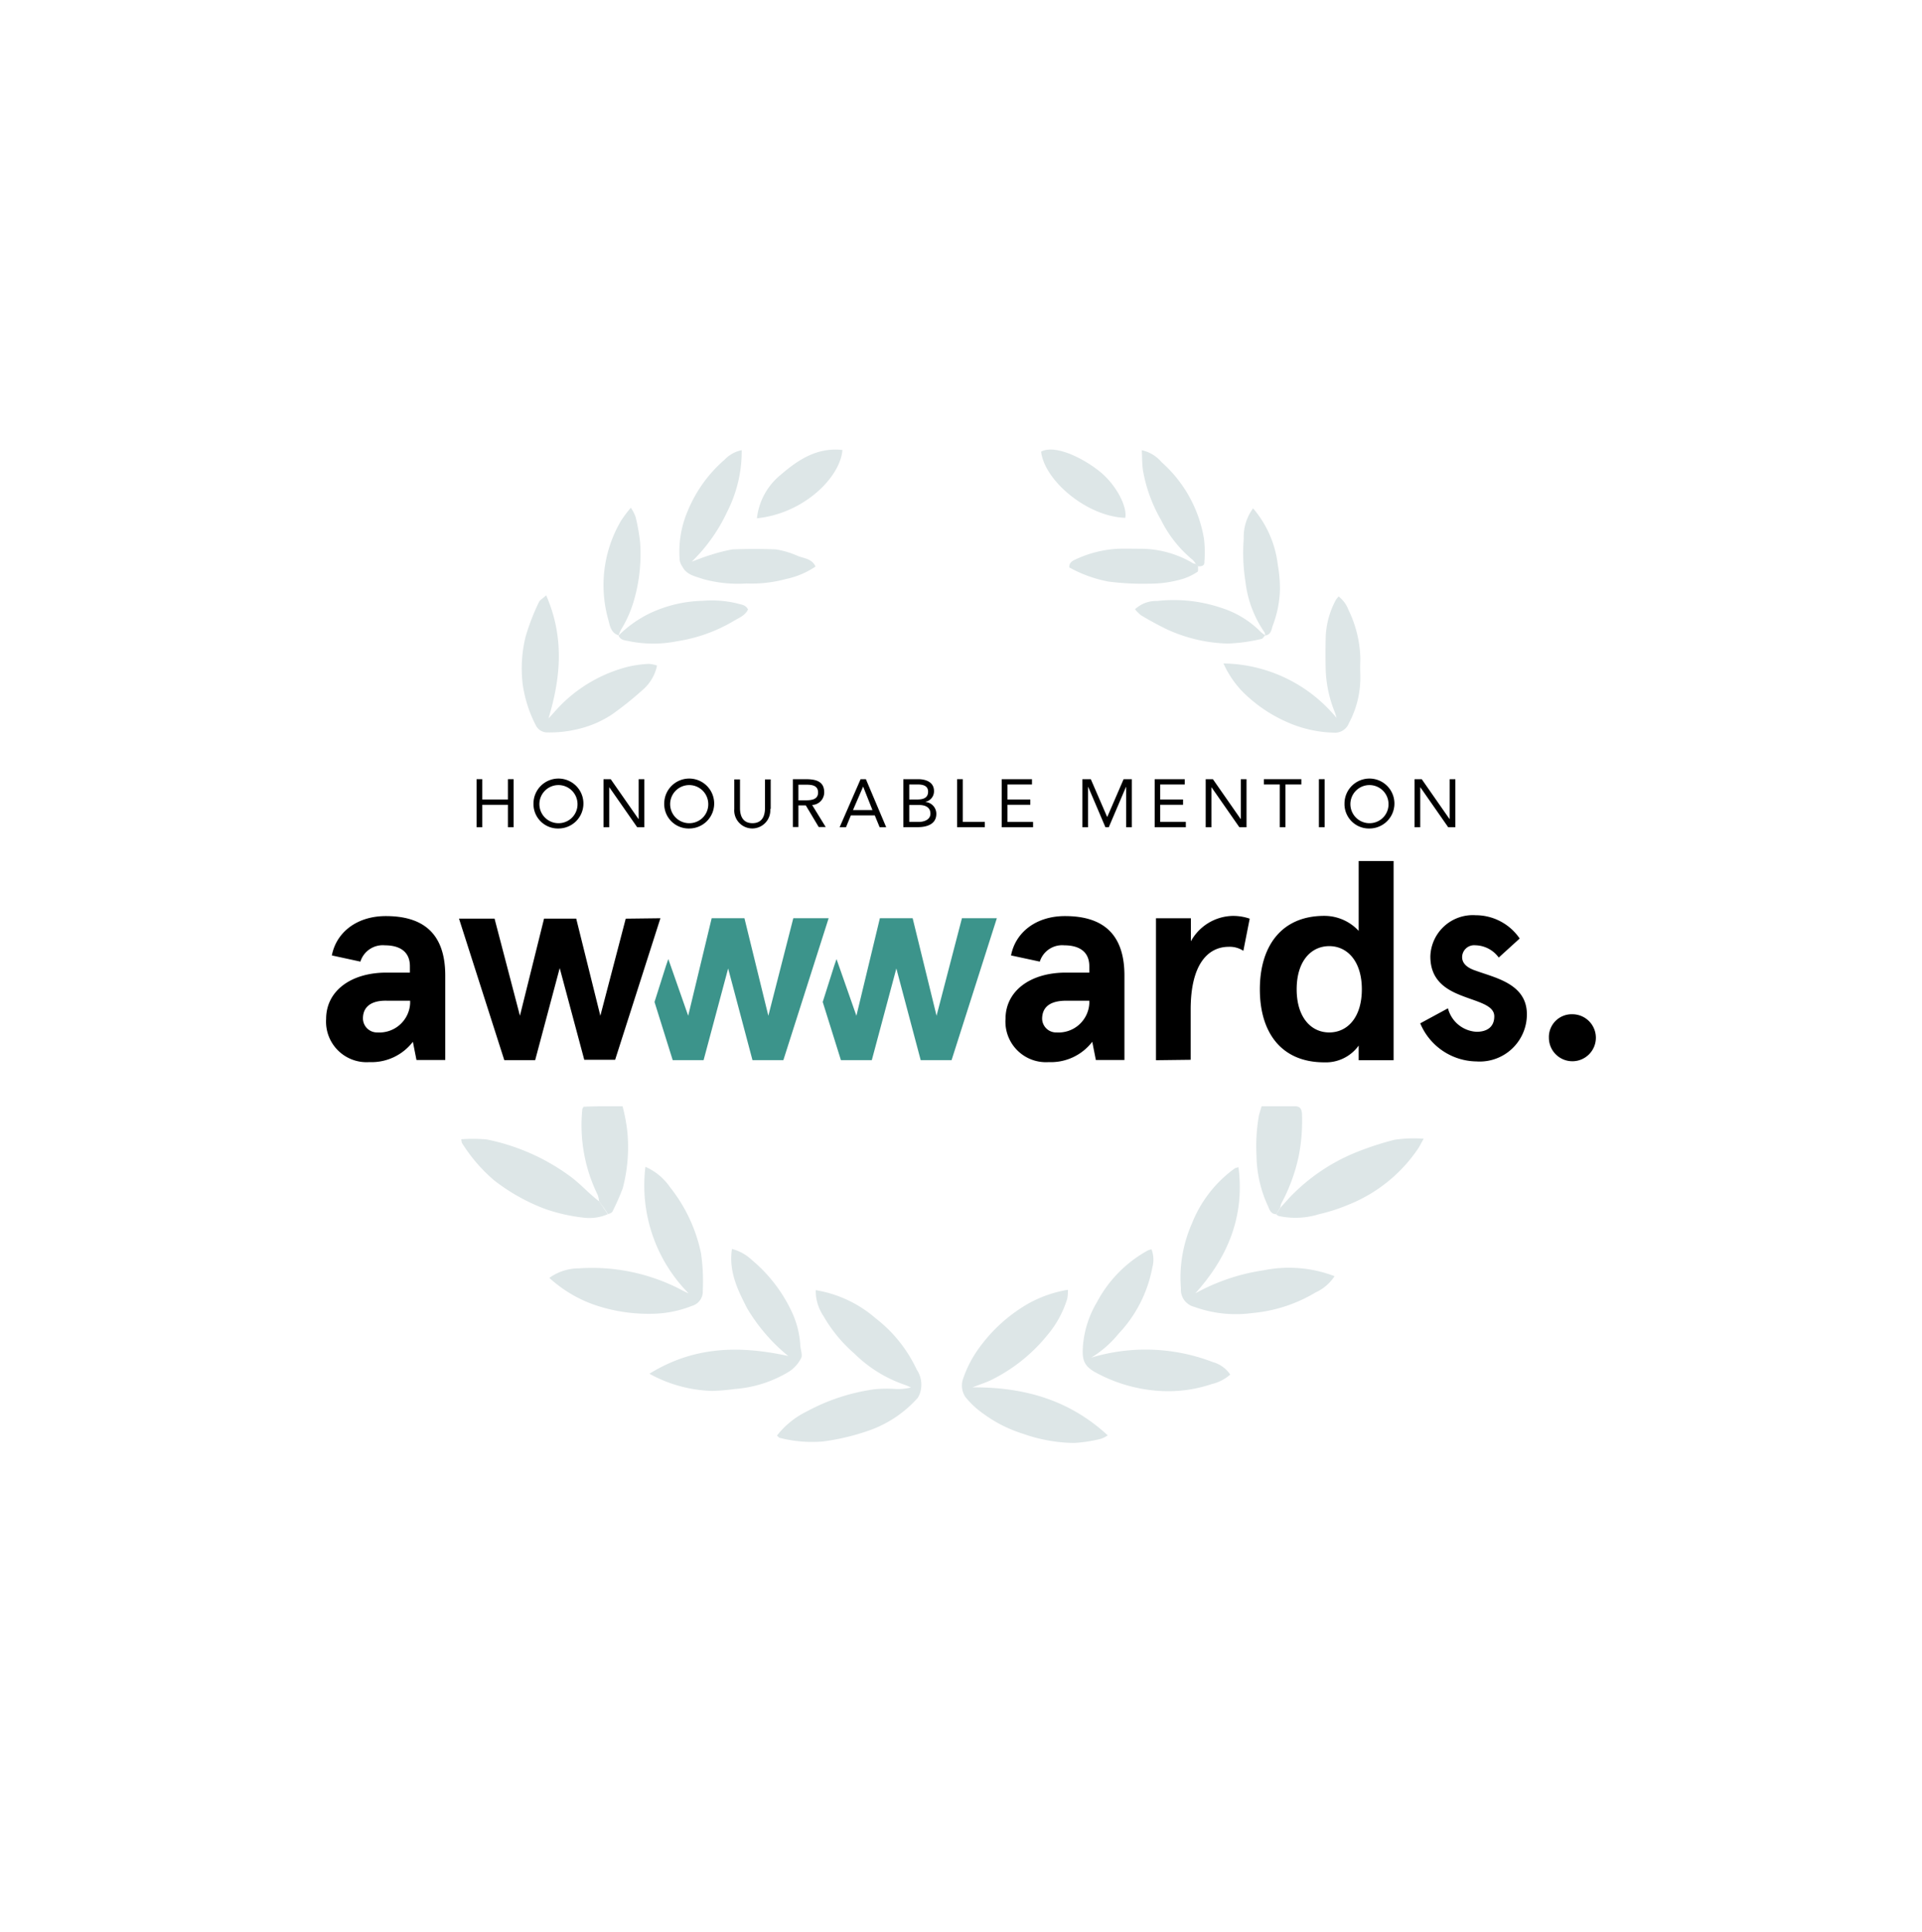 <?xml version="1.0" encoding="UTF-8"?> <svg xmlns="http://www.w3.org/2000/svg" xmlns:xlink="http://www.w3.org/1999/xlink" width="195" height="196" viewBox="0 0 195 196"><defs><filter id="Ellipse_110" x="0" y="0" width="195" height="196" filterUnits="userSpaceOnUse"><feOffset dy="2"></feOffset><feGaussianBlur stdDeviation="3" result="blur"></feGaussianBlur><feFlood flood-opacity="0.161"></feFlood><feComposite operator="in" in2="blur"></feComposite><feComposite in="SourceGraphic"></feComposite></filter></defs><g transform="matrix(1, 0, 0, 1, 0, 0)" filter="url(#Ellipse_110)"><ellipse id="Ellipse_110-2" data-name="Ellipse 110" cx="88.5" cy="89" rx="88.5" ry="89" transform="translate(9 7)" fill="#fff"></ellipse></g><g id="svgexport-1_9_" data-name="svgexport-1 (9)" transform="translate(11.688 -33.486)"><g id="Group_323" data-name="Group 323" transform="translate(21.4 120.847)"><g id="logo-a1" transform="translate(0 5.581)"><path id="Path_790" data-name="Path 790" d="M21.98,303.593c.451-2.34,2.533-3.993,5.474-3.993,3.413,0,6.032,1.417,6.032,6.032V314.2H30.566l-.365-1.846a5.291,5.291,0,0,1-4.422,2.061,4.11,4.11,0,0,1-4.379-4.379c0-2.855,2.533-4.7,6.118-4.7H29.9v-.644c0-1.61-1.2-2.125-2.533-2.125a2.373,2.373,0,0,0-2.49,1.653Zm4.637,7.814a3.123,3.123,0,0,0,3.306-2.941v-.279h-2.34c-1.524-.043-2.447.558-2.447,1.8A1.429,1.429,0,0,0,26.616,311.407Z" transform="translate(-21.4 -299.6)"></path></g><g id="logo-a2" transform="translate(68.93 5.581)"><path id="Path_791" data-name="Path 791" d="M343.058,303.593c.451-2.34,2.533-3.993,5.474-3.993,3.413,0,6.032,1.417,6.032,6.032V314.2h-2.9l-.365-1.846a5.291,5.291,0,0,1-4.422,2.061,4.11,4.11,0,0,1-4.379-4.379c0-2.855,2.533-4.7,6.118-4.7H351v-.644c0-1.61-1.2-2.125-2.533-2.125a2.373,2.373,0,0,0-2.49,1.653Zm4.637,7.814A3.123,3.123,0,0,0,351,308.466v-.279h-2.34c-1.524,0-2.447.558-2.447,1.846A1.422,1.422,0,0,0,347.7,311.407Z" transform="translate(-342.5 -299.6)"></path></g><g id="logo-r" transform="translate(84.193 5.56)"><path id="Path_792" data-name="Path 792" d="M413.6,314.14v-14.4h3.542v2.34a4.959,4.959,0,0,1,4.229-2.576,5.181,5.181,0,0,1,1.739.279l-.644,3.263a2.509,2.509,0,0,0-1.481-.408c-2.061,0-3.864,1.7-3.864,6.354V314.1l-3.521.043Z" transform="translate(-413.6 -299.5)"></path></g><g id="logo-d" transform="translate(94.733)"><path id="Path_793" data-name="Path 793" d="M469.226,279.16a4.737,4.737,0,0,1,3.5,1.524V273.6h3.542v20.2h-3.542v-1.481a4.105,4.105,0,0,1-3.5,1.7c-4.315,0-6.526-2.984-6.526-7.406C462.7,282.208,464.911,279.16,469.226,279.16Zm.515,11.828c1.846,0,3.306-1.524,3.306-4.379s-1.481-4.379-3.306-4.379c-1.846,0-3.306,1.524-3.306,4.379S467.9,290.988,469.741,290.988Z" transform="translate(-462.7 -273.6)"></path></g><g id="logo-s" transform="translate(111.005 5.496)"><path id="Path_794" data-name="Path 794" d="M548.589,301.561l-2.125,1.932a3.01,3.01,0,0,0-2.383-1.245,1.218,1.218,0,0,0-1.331,1.2c0,.644.515,1.095,1.374,1.374,1.975.73,5.195,1.331,5.195,4.422a4.783,4.783,0,0,1-5.109,4.787,6.272,6.272,0,0,1-5.71-3.864l2.812-1.524a3.175,3.175,0,0,0,2.9,2.383c1.095,0,1.8-.515,1.8-1.567,0-1.2-1.846-1.481-3.585-2.211-1.567-.644-2.9-1.653-2.9-3.864a4.311,4.311,0,0,1,4.594-4.186A5.407,5.407,0,0,1,548.589,301.561Z" transform="translate(-538.5 -299.2)"></path></g><g id="logo-w2" transform="translate(33.317 5.796)"><path id="Path_795" data-name="Path 795" d="M190.682,300.6l-2.533,9.9-2.426-9.9H182.4l-2.383,9.9L178,304.743l-.236.687L176.6,309.1l1.846,5.9h3.134l2.49-9.3,2.469,9.3h3.134l4.594-14.4Z" transform="translate(-176.6 -300.6)" fill="#3c948b"></path></g><g id="logo-w3" transform="translate(50.383 5.796)"><path id="Path_796" data-name="Path 796" d="M270.225,300.6l-2.576,9.9-2.426-9.9H261.9l-2.383,9.9-2.018-5.753-.236.687L256.1,309.1l1.846,5.9h3.134l2.49-9.3,2.469,9.3h3.134l4.594-14.4Z" transform="translate(-256.1 -300.6)" fill="#3c948b"></path></g><g id="logo-w1" transform="translate(13.481 5.796)"><path id="Path_797" data-name="Path 797" d="M104.636,300.6l-4.594,14.361H96.908l-2.49-9.3L91.928,315H88.794L84.2,300.643h3.606l2.576,9.853,2.447-9.853h3.263L98.54,310.5l2.576-9.853,3.521-.043Z" transform="translate(-84.2 -300.6)"></path></g><g id="logo-p" transform="translate(124.057 15.542)"><path id="Path_798" data-name="Path 798" d="M601.682,346a2.383,2.383,0,1,1-2.383,2.383A2.312,2.312,0,0,1,601.682,346Z" transform="translate(-599.298 -346)"></path></g></g><g id="Group_324" data-name="Group 324" transform="translate(36.663 112.432)"><path id="Path_799" data-name="Path 799" d="M92.5,234.9h.58v2.061h2.6V234.9h.58v4.873h-.58V237.5h-2.6v2.275H92.5Z" transform="translate(-92.5 -234.793)"></path><path id="Path_800" data-name="Path 800" d="M119.4,236.955a2.533,2.533,0,1,1,2.533,2.555A2.477,2.477,0,0,1,119.4,236.955Zm4.465,0a1.934,1.934,0,1,0-1.932,2.018A1.918,1.918,0,0,0,123.865,236.955Z" transform="translate(-113.625 -234.4)"></path><path id="Path_801" data-name="Path 801" d="M152.5,234.9h.73l2.812,4.036h.021V234.9h.58v4.873h-.73l-2.812-4.036h-.021v4.036h-.58Z" transform="translate(-139.62 -234.793)"></path><path id="Path_802" data-name="Path 802" d="M181.2,236.955a2.533,2.533,0,1,1,2.533,2.555A2.477,2.477,0,0,1,181.2,236.955Zm4.465,0a1.934,1.934,0,1,0-1.932,2.018A1.918,1.918,0,0,0,185.665,236.955Z" transform="translate(-162.159 -234.4)"></path><path id="Path_803" data-name="Path 803" d="M217.949,238.005a1.83,1.83,0,1,1-3.649,0V235h.58v2.919c0,.773.279,1.524,1.267,1.524s1.267-.751,1.267-1.524V235h.58v3.005Z" transform="translate(-188.153 -234.871)"></path><path id="Path_804" data-name="Path 804" d="M242,234.9h1.245c.945,0,1.932.129,1.932,1.331a1.275,1.275,0,0,1-1.224,1.288l1.374,2.233h-.708l-1.309-2.19h-.751v2.19H242Zm.58,2.147h.515c.644,0,1.46,0,1.46-.794,0-.708-.6-.794-1.181-.794h-.816v1.589Z" transform="translate(-209.907 -234.793)"></path><path id="Path_805" data-name="Path 805" d="M266.225,234.9h.537l2.061,4.873h-.665l-.494-1.2h-2.426l-.494,1.2H264.1Zm.258.751h0l-1.03,2.383h1.975Z" transform="translate(-227.263 -234.793)"></path><path id="Path_806" data-name="Path 806" d="M294.221,234.9H295.7c.794,0,1.61.3,1.61,1.2a1.084,1.084,0,0,1-.859,1.095v.021a1.2,1.2,0,0,1,1.095,1.2c0,1.073-.987,1.352-1.889,1.352H294.2V234.9Zm.58,2.061h.794c.537,0,1.116-.107,1.116-.794,0-.6-.515-.73-1.052-.73H294.8Zm0,2.275h.966c.558,0,1.181-.236,1.181-.837,0-.687-.58-.88-1.159-.88H294.8Z" transform="translate(-250.901 -234.793)"></path><path id="Path_807" data-name="Path 807" d="M319.6,234.9h.58v4.336h2.233v.537H319.6Z" transform="translate(-270.849 -234.793)"></path><path id="Path_808" data-name="Path 808" d="M340.7,234.9h3.07v.537h-2.49v1.524H343.6v.537H341.28v1.739h2.6v.537H340.7Z" transform="translate(-287.419 -234.793)"></path><path id="Path_809" data-name="Path 809" d="M378.8,234.9h.859l1.653,3.821h.022l1.653-3.821h.837v4.873h-.58v-4.079h-.021l-1.739,4.079h-.343l-1.739-4.079h-.021v4.079h-.58Z" transform="translate(-317.34 -234.793)"></path><path id="Path_810" data-name="Path 810" d="M413,234.9h3.048v.537h-2.49v1.524h2.318v.537h-2.318v1.739h2.6v.537H413Z" transform="translate(-344.199 -234.793)"></path><path id="Path_811" data-name="Path 811" d="M437.1,234.9h.73l2.812,4.036h.021V234.9h.58v4.873h-.73l-2.812-4.036h-.021v4.036h-.58Z" transform="translate(-363.125 -234.793)"></path><path id="Path_812" data-name="Path 812" d="M468.4,235.437h-1.61v4.336h-.58v-4.336H464.6V234.9h3.8Z" transform="translate(-384.722 -234.793)"></path><path id="Path_813" data-name="Path 813" d="M490.6,234.9h.58v4.873h-.58Z" transform="translate(-405.14 -234.793)"></path><path id="Path_814" data-name="Path 814" d="M502.7,236.955a2.533,2.533,0,1,1,2.533,2.555A2.477,2.477,0,0,1,502.7,236.955Zm4.465,0a1.934,1.934,0,1,0-1.932,2.018A1.918,1.918,0,0,0,507.165,236.955Z" transform="translate(-414.643 -234.4)"></path><path id="Path_815" data-name="Path 815" d="M535.8,234.9h.73l2.812,4.036h.021V234.9h.58v4.873h-.73l-2.812-4.036h-.021v4.036h-.58Z" transform="translate(-440.637 -234.793)"></path></g><g id="Group_349" data-name="Group 349" transform="translate(35.096 79.092)"><g id="Group_325" data-name="Group 325" transform="translate(32.05 85.29)"><path id="Path_816" data-name="Path 816" d="M238.428,476.4a12.278,12.278,0,0,1,6.054,2.834,14.1,14.1,0,0,1,4.186,5.216,2.743,2.743,0,0,1,.386,2.233,2.172,2.172,0,0,1-.279.644,11.873,11.873,0,0,1-4.744,3.241,23.208,23.208,0,0,1-4.852,1.181,13.116,13.116,0,0,1-4.4-.365c-.086-.021-.172-.129-.279-.236a8.575,8.575,0,0,1,3.027-2.447,20.132,20.132,0,0,1,6.912-2.254,13.488,13.488,0,0,1,2.082-.021,5.7,5.7,0,0,0,1.567-.15,5,5,0,0,0-.708-.3,13.465,13.465,0,0,1-5.045-3.156,14.633,14.633,0,0,1-3.113-3.778A4.578,4.578,0,0,1,238.428,476.4Z" transform="translate(-234.5 -476.4)" fill="#dde6e7"></path></g><g id="Group_326" data-name="Group 326" transform="translate(50.817 85.247)"><path id="Path_817" data-name="Path 817" d="M322.991,486.1c5.195-.021,9.789,1.245,13.717,4.873a2.811,2.811,0,0,1-.665.343,13.951,13.951,0,0,1-2.791.429,16.022,16.022,0,0,1-5.109-.923,13.776,13.776,0,0,1-4.079-2.061,8.668,8.668,0,0,1-1.825-1.717,2.108,2.108,0,0,1-.193-1.846,11.64,11.64,0,0,1,1.739-3.263,15.921,15.921,0,0,1,4.766-4.272,12.356,12.356,0,0,1,4.122-1.46,5.271,5.271,0,0,1-.064.88,10.422,10.422,0,0,1-2.018,3.714,16.964,16.964,0,0,1-5.775,4.594C324.215,485.667,323.593,485.86,322.991,486.1Z" transform="translate(-321.923 -476.2)" fill="#dde6e7"></path></g><g id="Group_327" data-name="Group 327" transform="translate(73.001 72.817)"><path id="Path_818" data-name="Path 818" d="M440.877,429.355a4.554,4.554,0,0,1-1.932,1.653,15.013,15.013,0,0,1-6.376,2.082,12.382,12.382,0,0,1-5.925-.623,1.786,1.786,0,0,1-1.352-1.868,13.562,13.562,0,0,1,1.116-6.59,12.592,12.592,0,0,1,4.358-5.6,1.943,1.943,0,0,1,.365-.107c.644,5-1.095,9.145-4.379,12.794a20.393,20.393,0,0,1,6.934-2.34A12.919,12.919,0,0,1,440.877,429.355Z" transform="translate(-425.263 -418.3)" fill="#dde6e7"></path></g><g id="Group_328" data-name="Group 328" transform="translate(8.952 72.774)"><path id="Path_819" data-name="Path 819" d="M126.9,429.37a5.127,5.127,0,0,1,2.984-.966,19.528,19.528,0,0,1,9.961,1.953c.386.193.751.408,1.181.58a15.561,15.561,0,0,1-4.379-12.837,5.949,5.949,0,0,1,2.49,2.061,15.986,15.986,0,0,1,3.156,6.741,20.488,20.488,0,0,1,.172,3.8,1.5,1.5,0,0,1-1.073,1.5,11.428,11.428,0,0,1-3.606.794,17.007,17.007,0,0,1-5.6-.665A13.234,13.234,0,0,1,126.9,429.37Z" transform="translate(-126.9 -418.1)" fill="#dde6e7"></path></g><g id="Group_329" data-name="Group 329" transform="translate(19.106 81.104)"><path id="Path_820" data-name="Path 820" d="M174.2,469.565c4.572-2.834,9.231-2.855,14.082-1.8a18.226,18.226,0,0,1-4.165-4.83c-.966-1.868-1.889-3.757-1.546-6.032a4.633,4.633,0,0,1,2.039,1.138,15.258,15.258,0,0,1,3.885,4.937,9.359,9.359,0,0,1,1.009,3.649.73.73,0,0,0,.021.215c.043.386.215.859.064,1.138a3.5,3.5,0,0,1-1.2,1.352,12.308,12.308,0,0,1-5.538,1.782,20.331,20.331,0,0,1-2.275.193A13.9,13.9,0,0,1,174.2,469.565Z" transform="translate(-174.2 -456.9)" fill="#dde6e7"></path></g><g id="Group_330" data-name="Group 330" transform="translate(63.064 81.146)"><path id="Path_821" data-name="Path 821" d="M379.838,468.091a18.993,18.993,0,0,1,12.343.451,3.122,3.122,0,0,1,1.76,1.267,4.409,4.409,0,0,1-1.889.966,13.772,13.772,0,0,1-4.937.708,15.49,15.49,0,0,1-6.869-1.911c-1.181-.665-1.352-1.288-1.245-2.726a10.344,10.344,0,0,1,1.438-4.422,12.825,12.825,0,0,1,5.152-5.216,1.944,1.944,0,0,1,.365-.107,2.961,2.961,0,0,1,.086,1.825,13.331,13.331,0,0,1-3.413,6.719A10.958,10.958,0,0,1,379.838,468.091Z" transform="translate(-378.974 -457.1)" fill="#dde6e7"></path></g><g id="Group_331" data-name="Group 331" transform="translate(6.143 14.792)"><path id="Path_822" data-name="Path 822" d="M116.3,148c1.868,4.272,1.481,8.372.236,12.494.386-.408.751-.837,1.138-1.245a14.737,14.737,0,0,1,6.891-3.993,11.756,11.756,0,0,1,2.147-.3,3.23,3.23,0,0,1,.837.172,4.424,4.424,0,0,1-1.46,2.469,33.781,33.781,0,0,1-3.048,2.447,10.607,10.607,0,0,1-3.692,1.567,11.869,11.869,0,0,1-2.9.3,1.29,1.29,0,0,1-1.224-.773,13.033,13.033,0,0,1-1.309-4.122,13.449,13.449,0,0,1,.3-4.83,22.35,22.35,0,0,1,1.374-3.542C115.7,148.451,115.958,148.322,116.3,148Z" transform="translate(-113.815 -148)" fill="#dde6e7"></path></g><g id="Group_332" data-name="Group 332" transform="translate(77.345 14.9)"><path id="Path_823" data-name="Path 823" d="M445.5,155.305a15.119,15.119,0,0,1,11.463,5.517,4.225,4.225,0,0,0-.215-.687,12.6,12.6,0,0,1-.88-4.336q-.032-1.481,0-2.962a8.612,8.612,0,0,1,1.03-3.971c.064-.107.172-.215.279-.365a3.1,3.1,0,0,1,.987,1.331,11.887,11.887,0,0,1,1.224,4.937q-.032.934,0,1.868a9.8,9.8,0,0,1-1.159,4.723,1.509,1.509,0,0,1-1.546.966,12.35,12.35,0,0,1-4.637-1.03,14.726,14.726,0,0,1-4.658-3.177A10.055,10.055,0,0,1,445.5,155.305Z" transform="translate(-445.5 -148.5)" fill="#dde6e7"></path></g><g id="Group_333" data-name="Group 333" transform="translate(22.143 0.066)"><path id="Path_824" data-name="Path 824" d="M194.673,79.4a13.437,13.437,0,0,1-1.46,6.225,17.172,17.172,0,0,1-3.606,5.088c.644-.236,1.267-.494,1.932-.687a15.876,15.876,0,0,1,2.211-.558,55.861,55.861,0,0,1,4.379,0,8.83,8.83,0,0,1,2.19.644c.623.279,1.46.258,1.846,1.095a8.4,8.4,0,0,1-3.005,1.267,13.2,13.2,0,0,1-3.993.451,13.384,13.384,0,0,1-4.422-.451c-.773-.279-1.653-.408-2.082-1.245a1.637,1.637,0,0,1-.279-.665,10.479,10.479,0,0,1,.816-5,13.825,13.825,0,0,1,3.735-5.195A3.336,3.336,0,0,1,194.673,79.4Z" transform="translate(-188.351 -79.4)" fill="#dde6e7"></path></g><g id="Group_334" data-name="Group 334" transform="translate(0 69.932)"><path id="Path_825" data-name="Path 825" d="M100.077,412.511a4.7,4.7,0,0,1-2.512.343,17.5,17.5,0,0,1-3.907-.9,19.67,19.67,0,0,1-5.109-2.877,16.341,16.341,0,0,1-3.241-3.757c-.064-.086-.043-.193-.107-.408a15.168,15.168,0,0,1,2.619.021,21.4,21.4,0,0,1,8.5,3.778c.751.558,1.417,1.245,2.125,1.868.236.215.494.429.751.623h0c.15.215.3.451.451.665h0c.129.193.279.429.429.644Z" transform="translate(-85.2 -404.861)" fill="#dde6e7"></path></g><g id="Group_335" data-name="Group 335" transform="translate(82.669 69.892)"><path id="Path_826" data-name="Path 826" d="M470.751,411.7c.472-.494.9-1.03,1.4-1.5a19.367,19.367,0,0,1,6.14-4.057,30.6,30.6,0,0,1,4.036-1.331,13.341,13.341,0,0,1,2.962-.107c-.258.451-.408.773-.6,1.052a15.419,15.419,0,0,1-7.041,5.646,18.164,18.164,0,0,1-3.005.966,7.961,7.961,0,0,1-4.079.172c-.086-.021-.172-.129-.258-.193h0c.15-.193.3-.429.451-.644Z" transform="translate(-470.3 -404.672)" fill="#dde6e7"></path></g><g id="Group_336" data-name="Group 336" transform="translate(12.23 66.635)"><path id="Path_827" data-name="Path 827" d="M143.937,399.139a2.66,2.66,0,0,0-.129-.623,16.057,16.057,0,0,1-1.567-8.758,2.226,2.226,0,0,1,.129-.215c.58-.021,1.224-.043,1.868-.043h2.082a17.793,17.793,0,0,1,.472,2.469,16.244,16.244,0,0,1-.451,5.839,23.594,23.594,0,0,1-1.052,2.383c-.064.129-.279.172-.429.258h0c-.15-.215-.3-.451-.451-.665h0c-.172-.215-.322-.429-.472-.644Z" transform="translate(-142.171 -389.5)" fill="#dde6e7"></path></g><g id="Group_337" data-name="Group 337" transform="translate(80.693 66.635)"><path id="Path_828" data-name="Path 828" d="M463.072,400.448c-.515-.021-.665-.472-.794-.794A12.483,12.483,0,0,1,461.1,394.5a18.02,18.02,0,0,1,.236-4.014c.064-.3.172-.6.279-.987h3.413c.515,0,.665.322.687.794a18.455,18.455,0,0,1-.322,4.207,17.95,17.95,0,0,1-1.782,4.873,2.862,2.862,0,0,0-.107.408h0c-.129.215-.279.451-.429.665Z" transform="translate(-461.096 -389.5)" fill="#dde6e7"></path></g><g id="Group_338" data-name="Group 338" transform="translate(68.372 15.309)"><path id="Path_829" data-name="Path 829" d="M416.9,153.948c-.129.129-.236.343-.365.365a17.173,17.173,0,0,1-3.435.472,15.635,15.635,0,0,1-6.2-1.46c-.88-.429-1.739-.9-2.576-1.4a3.4,3.4,0,0,1-.623-.623,3.155,3.155,0,0,1,2.254-.837,15.055,15.055,0,0,1,6.462.687,9.779,9.779,0,0,1,4.057,2.469,2.8,2.8,0,0,0,.429.322Z" transform="translate(-403.7 -150.407)" fill="#dde6e7"></path></g><g id="Group_339" data-name="Group 339" transform="translate(15.971 15.339)"><path id="Path_830" data-name="Path 830" d="M159.6,154.079a11.866,11.866,0,0,1,3.177-2.254,13.213,13.213,0,0,1,5.367-1.267,10.975,10.975,0,0,1,3.456.258c.386.129.88.107,1.138.623-.3.623-.945.859-1.481,1.181a15.978,15.978,0,0,1-5.71,2.039,12.3,12.3,0,0,1-4.852,0c-.386-.086-.9-.086-1.095-.58Z" transform="translate(-159.6 -150.547)" fill="#dde6e7"></path></g><g id="Group_340" data-name="Group 340" transform="translate(61.696 10.06)"><path id="Path_831" data-name="Path 831" d="M385.673,127.747c-.021.193.043.494-.064.558a5.729,5.729,0,0,1-1.46.708,11.562,11.562,0,0,1-3.435.494,26.938,26.938,0,0,1-4.143-.215,13.16,13.16,0,0,1-3.971-1.438c0-.494.322-.665.665-.816a11.512,11.512,0,0,1,4.315-1.073c.73-.021,1.46,0,2.19,0a10.467,10.467,0,0,1,5.41,1.481,1.426,1.426,0,0,0,.322.064A1.639,1.639,0,0,0,385.673,127.747Z" transform="translate(-372.6 -125.956)" fill="#dde6e7"></path></g><g id="Group_341" data-name="Group 341" transform="translate(69.059 0.066)"><path id="Path_832" data-name="Path 832" d="M412.61,91.185l-.215-.215a2.243,2.243,0,0,0-.322-.429,12.318,12.318,0,0,1-3.22-4.057,15.289,15.289,0,0,1-1.825-4.98c-.107-.665-.086-1.352-.129-2.1a3.68,3.68,0,0,1,2.018,1.224,13.28,13.28,0,0,1,4.293,7.771,11.674,11.674,0,0,1,.043,2.3C413.276,91.164,412.975,91.185,412.61,91.185Z" transform="translate(-406.9 -79.4)" fill="#dde6e7"></path></g><g id="Group_342" data-name="Group 342" transform="translate(14.44 5.905)"><path id="Path_833" data-name="Path 833" d="M154,119.545c-.773-.236-.88-.966-1.03-1.546a12.882,12.882,0,0,1,1.288-10.089,13.076,13.076,0,0,1,.987-1.309,4.619,4.619,0,0,1,.472.9,18.679,18.679,0,0,1,.472,2.662,16.668,16.668,0,0,1-.623,5.818,11.906,11.906,0,0,1-1.309,2.984c-.107.193-.172.386-.258.58Z" transform="translate(-152.466 -106.6)" fill="#dde6e7"></path></g><g id="Group_343" data-name="Group 343" transform="translate(79.361 5.97)"><path id="Path_834" data-name="Path 834" d="M457.1,119.8c-.021-.107,0-.236-.064-.322a11.337,11.337,0,0,1-1.932-5.131,18.537,18.537,0,0,1-.172-4.358,4.87,4.87,0,0,1,.945-3.091,10.711,10.711,0,0,1,2.512,5.753,13.765,13.765,0,0,1,.215,2.49,11.117,11.117,0,0,1-.751,3.714c-.107.365-.172.88-.751.945Z" transform="translate(-454.89 -106.9)" fill="#dde6e7"></path></g><g id="Group_344" data-name="Group 344" transform="translate(58.841)"><path id="Path_835" data-name="Path 835" d="M367.844,86.027c-3.886-.129-8.2-3.778-8.544-6.719,1.352-.751,4.186.58,6.011,2.061C366.921,82.7,368.059,84.868,367.844,86.027Z" transform="translate(-359.3 -79.092)" fill="#dde6e7"></path></g><g id="Group_345" data-name="Group 345" transform="translate(30.011 0.006)"><path id="Path_836" data-name="Path 836" d="M225,86.092a6.615,6.615,0,0,1,2.426-4.422c1.76-1.524,3.692-2.791,6.247-2.512C233.479,81.884,229.809,85.6,225,86.092Z" transform="translate(-225 -79.119)" fill="#dde6e7"></path></g><g id="Group_346" data-name="Group 346" transform="translate(13.996 76.252)"><path id="Path_837" data-name="Path 837" d="M150.4,434.3c.15.215.3.451.451.665C150.7,434.751,150.55,434.536,150.4,434.3Z" transform="translate(-150.4 -434.3)" fill="#dde6e7"></path></g><g id="Group_347" data-name="Group 347" transform="translate(14.447 76.917)"><path id="Path_838" data-name="Path 838" d="M152.5,437.4c.15.215.3.451.451.665A6.067,6.067,0,0,1,152.5,437.4Z" transform="translate(-152.5 -437.4)" fill="#dde6e7"></path></g><g id="Group_348" data-name="Group 348" transform="translate(82.669 76.917)"><path id="Path_839" data-name="Path 839" d="M470.3,438.065c.15-.215.3-.451.451-.665C470.6,437.615,470.45,437.851,470.3,438.065Z" transform="translate(-470.3 -437.4)" fill="#dde6e7"></path></g></g></g></svg> 